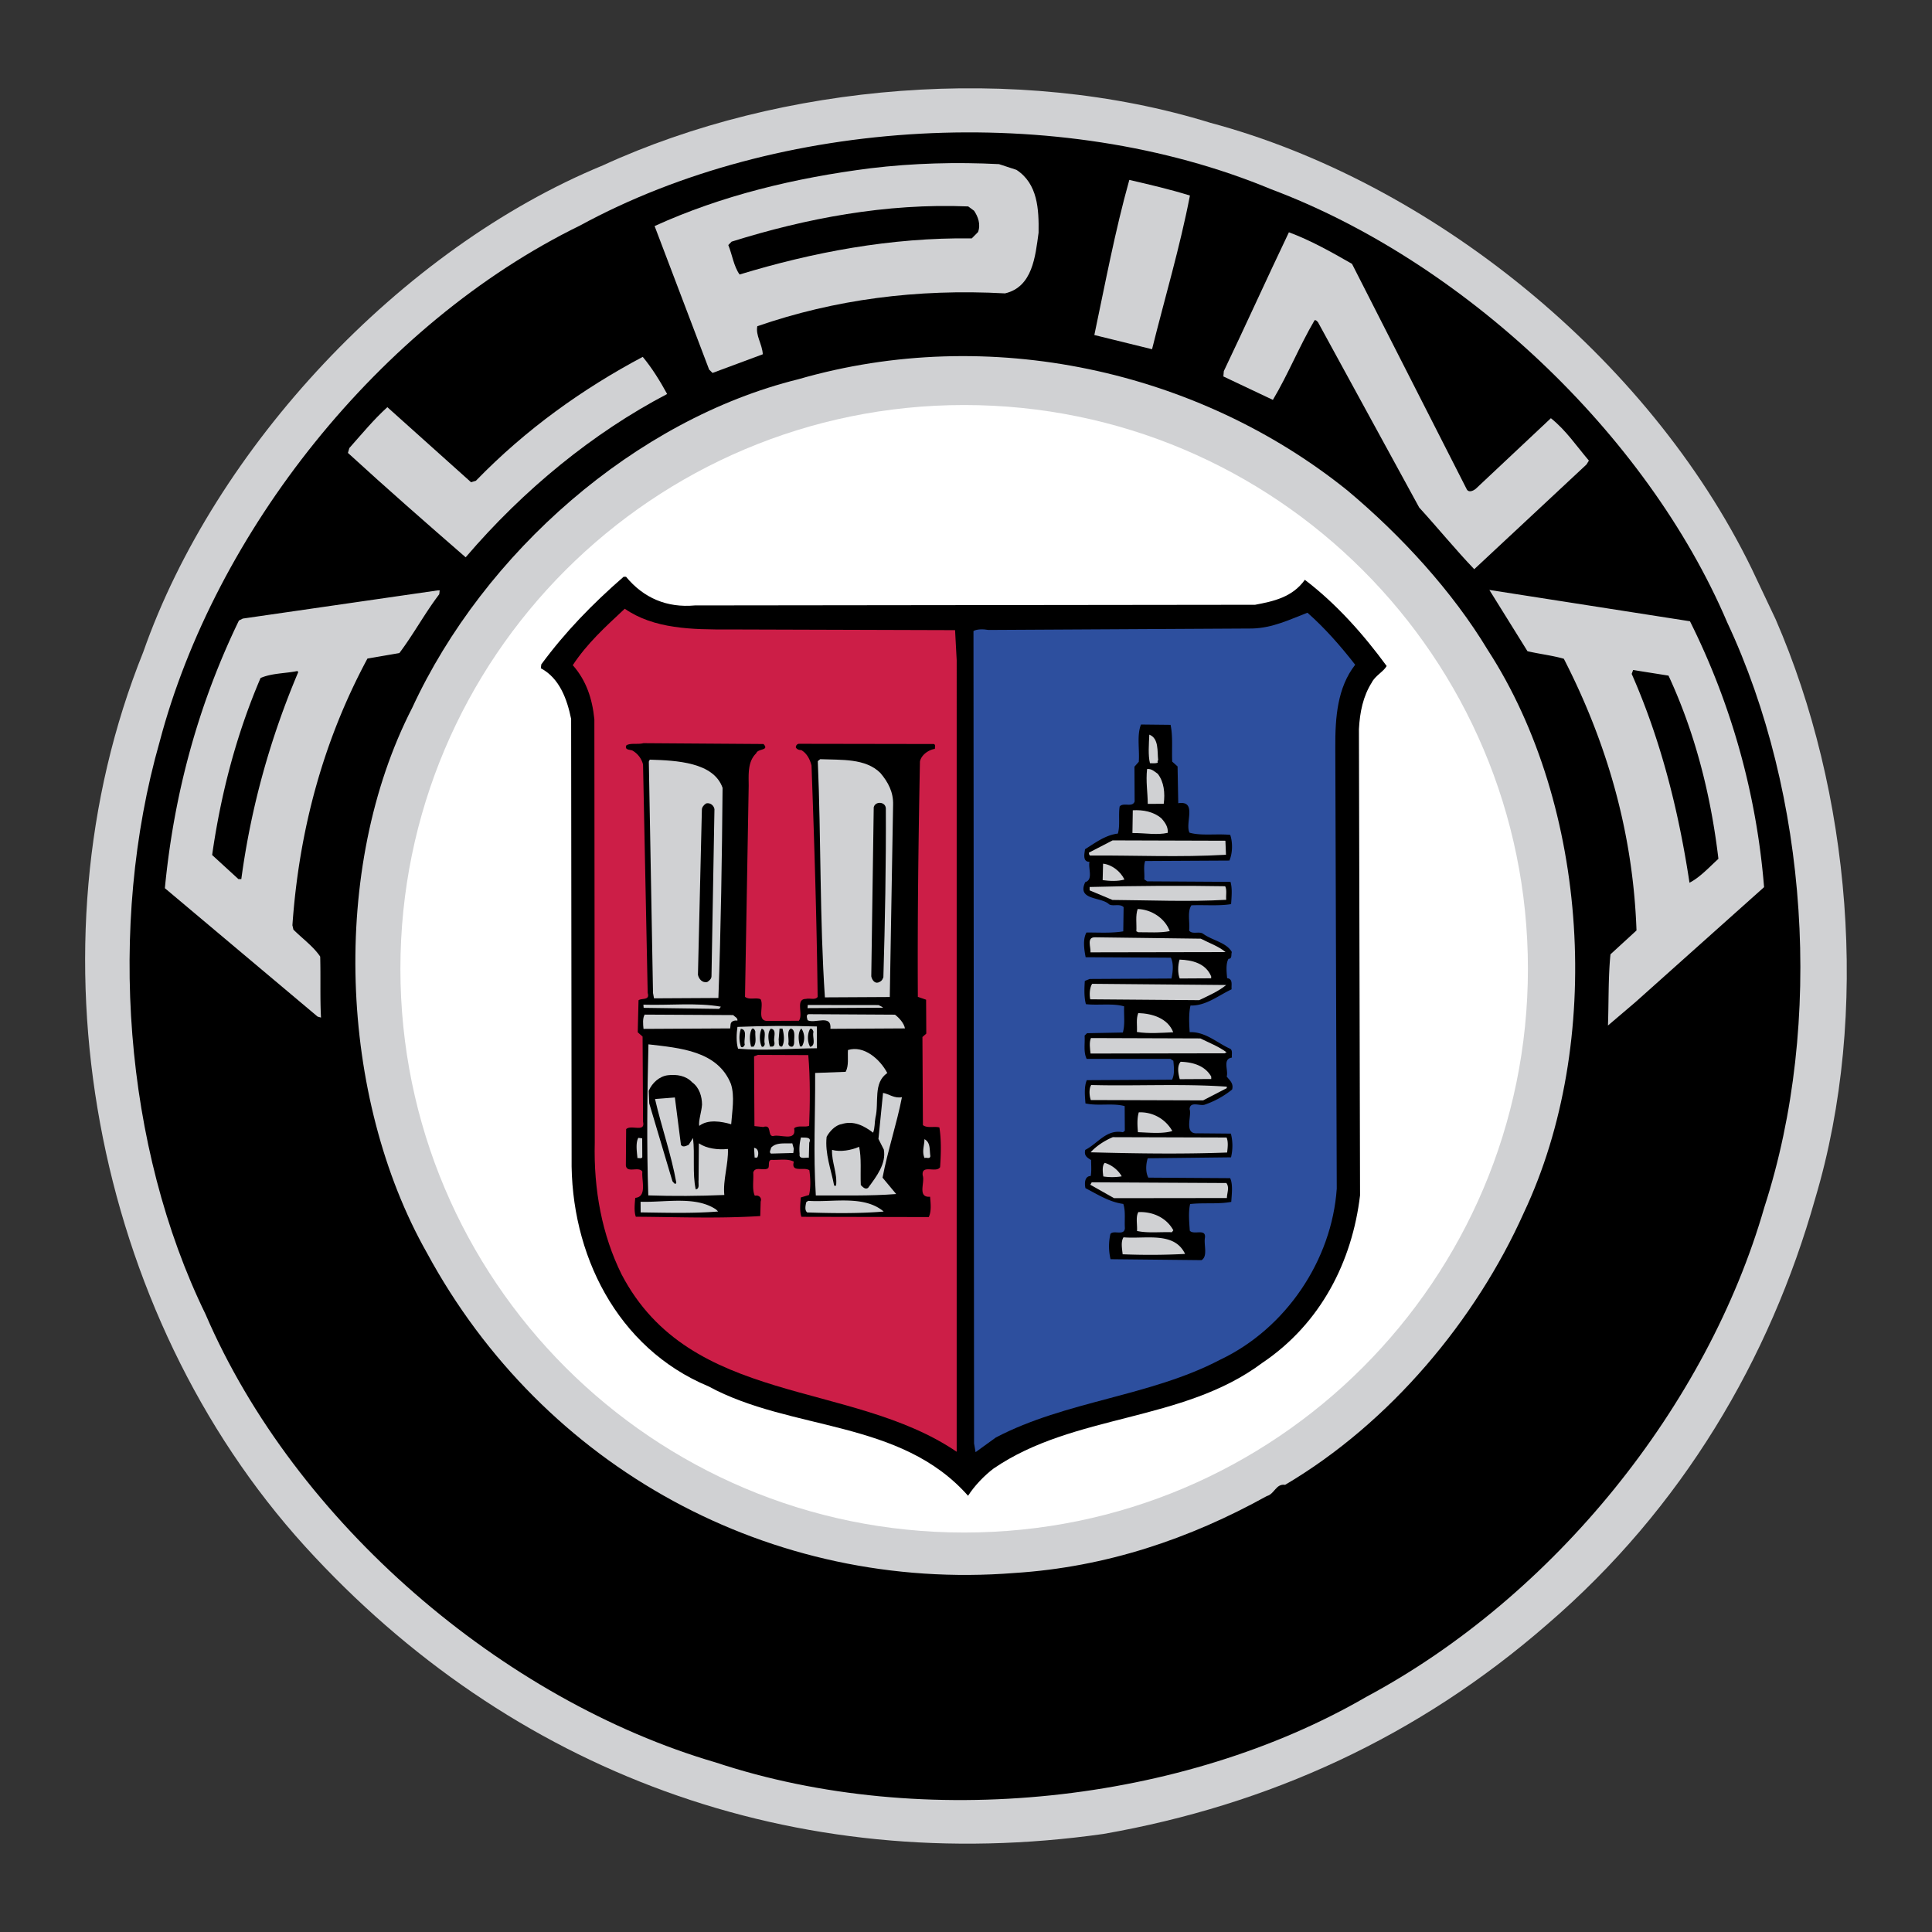 <svg xmlns="http://www.w3.org/2000/svg" width="2500" height="2500" viewBox="0 0 192.756 192.756"><rect x="0" y="0" width="192.756" height="192.756" fill="#333333" stroke="none"/><g fill-rule="evenodd" clip-rule="evenodd"><path fill="#fff" fill-opacity="0" d="M0 0h192.756v192.756H0V0z"/><path d="M177.158 61.792c7.438 17.108 9.49 39.22 3.941 57.8-4.502 15.965-13.26 30.892-26.721 42.462-12.885 11.229-27.773 18.025-44.279 20.918-30.891 4.372-59.159-6.147-79.667-28.69C9.34 131.066 2.377 94.634 14.292 65.054c7.134-20.375 25.67-40.234 45.864-48.557 17.78-8.165 41.245-10.226 60.6-4.246 21.963 5.87 43.699 23.333 54.008 44.483l2.394 5.058z" fill="#d0d1d3"/><path d="M172.33 62.109c8.016 17.104 9.688 39.847 3.701 58.333-5.688 19.788-20.943 38.808-39.729 48.862-18.248 10.582-44.077 13.429-64.885 6.539-21.241-6.211-41.964-23.922-50.918-44.74-8.11-16.621-9.825-38.688-4.565-57.121 5.49-20.801 21.847-41.663 41.937-51.483 19.794-10.784 47.754-12.435 68.959-3.615 19.024 7.141 37.426 24.285 45.5 43.225z"/><path d="M148.434 64.849c10.086 15.547 11.615 39.16 3.594 56.159-4.771 10.653-13.314 20.941-23.811 27.134-.918-.14-1.057.924-1.83 1.121-7.656 4.244-15.998 7.092-25.172 7.674-24.288 1.921-47.011-10.465-58.625-31.945-8.78-15.507-9.679-38.398-1.458-54.384 7.161-15.497 22.304-28.768 38.513-32.769 19.049-5.515 39.895-.896 54.792 11.099 5.385 4.51 10.487 10.085 13.997 15.911z" fill="#d0d1d3"/><path d="M96.195 152.901c31.062 0 56.246-25.183 56.246-56.246 0-31.063-25.184-56.246-56.246-56.246-31.063 0-56.247 25.183-56.247 56.246.001 31.064 25.184 56.246 56.247 56.246z" fill="#fff"/><path d="M101.412 16.947c2.133 1.389 2.242 3.949 2.207 6.268-.324 2.369-.598 5.414-3.348 6.056-8.842-.482-17.048.625-24.714 3.276-.188.919.493 1.785.547 2.799l-5.014 1.863-.34-.336-5.44-14.318c6.65-3.032 13.982-4.811 21.561-5.77 4.2-.506 8.546-.626 12.799-.409l1.742.571zM118.719 19.509c-.986 5.125-2.504 10.206-3.779 15.333l-5.758-1.417c1.084-5.126 2.068-10.397 3.49-15.477 2.031.471 4.062.944 6.047 1.561z" fill="#d0d1d3"/><path d="M97.184 21.027c.389.578.684 1.349.396 2.124l-.624.631c-8.116-.101-15.885 1.392-23.167 3.605-.584-.818-.735-1.977-1.127-2.94l.336-.34c7.378-2.311 15.388-3.852 23.602-3.511l.584.431z"/><path d="M134.891 26.327l11.426 22.448c.195.433.678.189.918-.005l7.498-7.045c1.504 1.2 2.525 2.74 3.791 4.23l-.24.388-11.197 10.447c-1.846-1.922-3.646-4.134-5.492-6.153l-10.102-18.494c-.098-.096-.193-.24-.338-.191-1.533 2.617-2.629 5.376-4.16 7.945l-4.939-2.339.045-.532c2.197-4.601 4.297-9.25 6.494-13.851 2.176.808 4.212 1.956 6.296 3.152zM66.561 39.31c-7.369 3.857-14.342 9.546-20.102 16.293-4.029-3.504-7.814-6.816-11.747-10.417l.142-.484c1.248-1.407 2.448-2.863 3.794-4.078l8.35 7.489.482-.147c4.995-5.148 10.673-9.188 16.646-12.361.923 1.105 1.752 2.453 2.435 3.705z" fill="#d0d1d3"/><path d="M62.459 57.544c1.75 2.116 4.074 3.117 6.875 2.86l55.889-.065c1.834-.348 3.715-.745 4.961-2.491 3.154 2.398 5.877 5.475 8.164 8.602-.336.582-1.154.972-1.488 1.65-.863 1.357-1.191 2.953-1.279 4.645l.111 46.518c-.785 6.573-3.893 12.773-9.764 16.719-7.938 5.937-18.764 5.03-26.799 10.533-.963.729-1.924 1.749-2.546 2.719-6.756-7.644-17.618-6.425-25.903-10.92-9.151-3.814-13.792-13.256-13.651-22.821l-.047-43.765c-.397-1.93-1.134-4.052-3.023-5.056l.046-.387c2.397-3.25 5.087-6.018 8.212-8.74l.242-.001z"/><path d="M43.823 59.289c-1.439 1.892-2.586 4.024-3.978 5.867l-3.185.549c-4.352 8.091-6.814 16.993-7.486 26.609l.099.434c.972.961 1.99 1.68 2.672 2.69.06 2.028-.025 4.155.082 6.086l-.338-.096L16.45 88.615c.914-9.521 3.377-18.423 7.389-26.705l.386-.195 19.451-2.812.193-.001-.046.387zM168.609 61.984a72.377 72.377 0 0 1 7.393 26.527l-12.834 11.471-2.742 2.334c.084-2.223.021-4.879.252-7.103l2.596-2.381c-.346-9.852-3.002-18.822-7.25-27.108-1.162-.332-2.418-.47-3.627-.753l-3.803-6.113 20.015 3.126z" fill="#d0d1d3"/><path d="M72.777 62.801l22.511.069.161 2.994-.001 78.979c-10.57-7.188-26.545-4.54-33.428-17.689-1.954-3.95-2.8-8.438-2.681-13.173L59.3 71.763c-.204-2.027-.794-3.86-2.155-5.398 1.438-2.182 3.216-3.786 5.187-5.632 2.909 2.013 6.677 2.088 10.445 2.068z" fill="#cc1e47"/><path d="M130.443 61.132c1.699 1.488 3.305 3.314 4.764 5.19-1.775 2.28-2 5.228-1.984 8.271l.145 44.005c-.492 7.104-5.043 13.939-11.643 17.067-6.984 3.661-15.387 4.094-22.371 7.755l-2.021 1.461-.15-.869-.059-81.056c.338-.195.965-.199 1.498-.105l26.324-.145c2.029-.058 3.714-.889 5.497-1.574z" fill="#2d4f9e"/><path d="M29.76 67.046c-2.766 6.537-4.709 13.407-5.684 20.658l-.29.001-2.621-2.401c.883-6.188 2.445-12.09 4.83-17.658 1.108-.489 2.461-.448 3.667-.696l.098.096zM166.467 67.407c2.639 5.685 4.219 11.86 4.979 18.28-.865.778-1.826 1.846-2.885 2.383-1.104-7.288-2.881-14.283-5.768-20.836l.145-.387 3.529.56zM116.787 72.317c.248 1.158.109 2.415.164 3.67l.535.479.068 3.671c1.93-.3.639 2.025 1.127 2.941 1.16.332 2.705.082 4.059.219.246.723.252 1.786-.082 2.561l-8.404.046c-.191.532-.043 1.208-.088 1.836l.291.192 8.309.051c.197.675.105 1.497.061 2.222-1.254.2-2.656.062-3.959.118-.432.63-.137 1.691-.229 2.513.293.433 1.014.042 1.402.331.922.671 2.324.856 2.859 1.819-.094.242.053.676-.334.678-.287.485-.186 1.354-.135 1.933.533.045.439.577.439.867l.002.241c-1.35.636-2.551 1.656-4.098 1.617-.188.822-.135 1.787-.082 2.656 1.594-.057 2.76 1.097 4.068 1.669.242.192.1.579.148.868-.965.15-.33 1.259-.52 1.888.242.337.727.672.537 1.301a8.935 8.935 0 0 1-2.744 1.513c-.482.147-1.451-.379-1.496.443.246.675-.613 2.515.787 2.41l3.334.03a4.91 4.91 0 0 1 .012 2.367l-8.309.094c-.189.581-.232 1.402.061 1.932l8.164.052c.293.627.152 1.642.109 2.366-1.303.249-2.754.063-4.105.216-.189.822-.086 1.836-.033 2.657.389.481 1.689-.299 1.502.765-.094.726.299 1.785-.326 2.176l-9.082-.095a5.522 5.522 0 0 1-.014-2.512c.287-.437 1.4.233 1.445-.588-.053-.821.088-1.691-.158-2.415-1.402-.186-2.566-.951-3.777-1.573-.098-.434-.104-1.206.525-1.21.094-.484.043-1.063.039-1.595-.387-.239-.727-.431-.584-1.011 1.252-.635 2.113-2.089 3.758-1.76l.191-.146-.014-2.463c-1.209-.332-2.656.015-3.914-.269-.053-.725-.154-1.642.133-2.319l8.502-.047c.287-.533.186-1.305.135-1.885l-.291-.191-8.357-.002c-.342-.675-.154-1.546-.207-2.318l.242-.242 3.574-.068c.236-.822.086-1.739.129-2.609-1.111-.332-2.607-.082-3.816-.221-.197-.723-.154-1.593-.109-2.317l.482-.196 8.162-.045c.143-.629.234-1.499-.059-2.077l-8.502-.049c-.15-.772-.301-1.786.082-2.464 1.209-.007 2.514.083 3.672-.117l.035-2.416c-.389-.384-1.064-.042-1.451-.282-.777-.769-3.238-.369-2.379-2.209.818-.246.281-1.354.424-2.031-.725.004-.488-.867-.443-1.254 1.012-.633 2.021-1.412 3.277-1.563.236-.822.037-1.836.178-2.706.385-.437 1.258.138 1.494-.491l-.018-3.478.432-.485c.09-1.256-.209-2.656.221-3.721l2.949.032z"/><path d="M115.551 75.85c-.098.049-.049.146-.047.242-.242.098-.531.051-.773.052-.197-.772-.107-1.931-.064-2.85.968.382.782 1.639.884 2.556z" fill="#d0d1d3"/><path d="M76.172 74.23c.632.673-.577.438-.72.922-.865.826-.761 2.081-.755 3.24l-.367 21.063c.437.336 1.063.043 1.547.232.39.627-.423 2.177.688 2.17l3.14-.017c.479-.631-.398-2.172.713-2.178.386-.099.918.14 1.158-.199-.091-7.777-.326-15.263-.61-23.087-.147-.579-.441-1.205-1.023-1.54-.193.001-.386-.046-.533-.239-.049-.193.143-.387.288-.388l13.477.022c.194.096.099.29.1.483-.627.1-1.35.587-1.491 1.264-.15 7.778-.253 15.459-.209 23.478l.823.285.018 3.381-.384.341.048 8.791c.437.336 1.16.091 1.644.232.2 1.255.16 2.656.07 3.961-.383.63-1.886-.328-1.734.831.245.675-.567 2.225.736 2.121.052.628.153 1.448-.134 2.029l-12.705-.026c-.197-.579-.104-1.353-.059-1.932l.82-.246c.189-.774.136-1.692.035-2.464-.485-.384-1.882.3-1.55-.861-.629-.335-1.498-.137-2.271-.181-.337.099-.142.58-.285.823-.433.34-1.306-.234-1.495.442.052.772-.136 1.691.157 2.317.386-.098.726.189.583.577l-.041 1.449c-4.298.265-8.115.093-12.414.068-.196-.53-.104-1.304-.059-1.884 1.208-.104.619-1.742.711-2.612-.342-.578-1.545.202-1.646-.619l.028-3.623c.48-.485 1.934.376 1.687-.733l-.046-8.502-.485-.432.079-3.189c.288-.242 1.159.043.914-.729l-.463-22.798a2.226 2.226 0 0 0-1.07-1.395c-.242-.096-.822-.044-.583-.529.481-.244 1.159-.054 1.689-.202l11.979.083z"/><path d="M72.091 78.601c-.059 6.956-.165 14.01-.417 20.967l-6.424.035-.099-.531-.417-23.087.095-.193c2.684.078 6.368.259 7.262 2.809zM87.83 77.113c.778.913 1.315 1.925 1.274 3.181l-.33 19.179-6.473.035c-.526-7.822-.377-15.842-.709-23.569l.24-.195c2.126.086 4.511-.101 5.998 1.369zM115.51 77.203c.633.818.734 1.928.596 2.992l-1.594.009c-.006-1.159-.205-2.221-.068-3.478.435-.051.726.237 1.066.477z" fill="#d0d1d3"/><path d="M71.281 80.73l-.295 16.667c.001.241-.19.436-.431.582-.482.099-.823-.285-.921-.72l.392-16.474c-.001-.242.19-.484.431-.63.434-.099.774.238.824.575zM88.38 80.637c.03 5.506-.082 11.449-.245 16.859-.095.29-.239.437-.528.534-.386.1-.63-.334-.68-.624l.245-16.86c.142-.629 1.157-.586 1.208.091z"/><path d="M115.871 81.645c.391.433.682.866.637 1.446-1.061.248-2.27.013-3.525.02l.035-2.271c1.013-.055 2.078.133 2.853.805zM122.316 85.28c-4.637.267-9.08.05-13.574.075-.096-.096-.098-.193-.098-.289l2.361-1.221 11.254.035.057 1.4zM112.186 87.751c-.674.197-1.496.153-2.174.06l.041-1.643c.869.093 1.742.765 2.133 1.583zM122.238 88.421c.193.385.053.917.104 1.352-3.719.213-7.584.042-11.352.014l-2.275-.954-.002-.338c4.394-.121 9.418-.148 13.525-.074zM116.707 92.896c-.918.198-2.125.108-3.139.114l-.195-.096c.045-.724-.105-1.545.133-2.223 1.353.041 2.711.903 3.201 2.205zM119.803 93.651c.822.43 1.791.763 2.471 1.339l-13.477.025c.045-.531-.395-1.495.426-1.5l10.58.136zM120.838 97.413v.193l-3.139.018c-.197-.482-.201-1.304-.012-1.884 1.258.041 2.612.371 3.151 1.673zM122.34 98.274c-.77.632-1.781 1.072-2.697 1.513l-10.869-.086c-.1-.482-.055-1.158.186-1.546l13.38.119zM71.92 100.436l-.167.22-7.536-.104-.026-.315c2.608.081 5.312-.223 7.729.199zM87.644 100.277c.12.071.314.118.459.263l-7.535.041.023-.312 7.053.008zM73.158 101.275c.121.167.46.262.413.552-.29-.047-.628.052-.675.342l-.046.436-8.646.047c-.051-.482-.103-1.062.114-1.425l8.84.048zM89.292 101.234c.412.312.897.84.997 1.37l-7.438.041c.137-1.498-1.549-.475-2.275-.857-.049-.192-.196-.578.118-.604l8.598.05zM117.053 102.989c-1.16.055-2.463.158-3.623-.028.045-.628-.104-1.304.135-1.885 1.4.041 2.949.515 3.488 1.913zM81.508 104.585c-2.535.014-5.285.273-7.874.043-.197-.675-.153-1.496-.06-2.173 2.608-.11 5.216-.125 7.922-.044l.012 2.174z" fill="#d0d1d3"/><path d="M74.309 104.238c-.096.146-.191.339-.386.195a2.823 2.823 0 0 1-.009-1.787c.724.093.247 1.062.395 1.592zM75.364 102.928c-.046.484.151 1.11-.185 1.499l-.242.002c-.148-.531-.201-1.304.087-1.788.193-.098.291.142.34.287zM76.288 104.083c.049.145-.094.435-.288.339-.245-.481-.249-1.303-.01-1.787.532.142.199.965.298 1.448zM77.253 103.933c.05.241.002.435-.19.483l-.242.002c-.148-.531-.297-1.399.087-1.788.629.094.247.868.345 1.303zM78.067 102.624c.148.53.249 1.303-.039 1.787-.435.051-.292-.433-.342-.675l.091-1.111.29-.001zM79.234 103.873c.001.193.002.387-.142.532a.312.312 0 0 1-.436-.287c.094-.484-.2-1.207.233-1.499.484.094.342.819.345 1.254zM80.009 104.4l-.193.001c-.148-.531-.25-1.399.135-1.788.341.482.393 1.206.058 1.787zM81.161 102.944c-.142.484.297 1.352-.33 1.5-.292-.481-.297-1.303-.01-1.787.193-.097.291.143.34.287z"/><path d="M119.76 103.603c.873.43 1.84.811 2.617 1.386l-.193.099-13.381.024c-.051-.482-.15-1.11.041-1.546l10.916.037zM72.929 108.159c.394 1.253.111 2.704.022 4.009-.968-.284-2.321-.519-3.187.162-.1-.482.234-1.402.278-2.127-.004-.772-.25-1.688-.978-2.217-.632-.673-1.55-.812-2.419-.711-.869.102-1.59.781-1.924 1.557l.055 1.255 2.313 7.765c.097.097.292.434.387.144-.499-2.8-1.48-5.547-2.124-8.346l1.98-.155.606 4.73c.194.288.532.094.773-.005l.431-.679c.203 1.69-.077 3.527.27 5.119.435-.051.239-.581.285-.919l.028-3.672c.776.527 1.888.666 2.901.564.057 1.545-.514 3.094-.361 4.591-2.511.11-5.12.124-7.584.041-.172-4.975-.104-10.144.014-15.071 3.142.369 6.912.639 8.234 3.965zM88.526 107.059c-1.444.974-.805 2.951-1.184 4.45-.094.484-.042 1.015-.233 1.499-.874-.672-1.939-1.245-3.145-.853-.627.101-1.204.731-1.491 1.265-.184 1.691.453 3.282.751 4.874l.193-.001c.138-1.256-.448-2.315-.406-3.571.823.236 1.933.037 2.704-.306.248 1.11.11 2.512.166 3.815.194.192.437.48.726.286.863-1.164 1.822-2.425 1.573-3.825l-.537-1.06.458-4.592c.58.094 1.114.574 1.886.425-.517 2.66-1.419 5.321-1.936 8.029l1.361 1.635c-2.704.208-5.167.125-8.018.141-.266-4.395-.043-7.777-.067-12.221l3.043-.113c.334-.63.185-1.402.229-2.175 1.593-.491 3.194.901 3.927 2.298z" fill="#d0d1d3"/><path d="M80.642 105.267c.206 2.27.172 4.975.087 7.052-.434.195-1.111-.091-1.496.25.25 1.399-1.446.539-2.121.784-.58-.045-.055-1.207-.971-.912l-.87-.092-.038-6.956.385-.146 5.024.02z" fill="#cc1e47"/><path d="M120.844 107.412l.002.241-3.141.018c-.146-.53-.297-1.303.088-1.739 1.207.042 2.418.373 3.051 1.48zM122.396 108.418v.146l-2.361 1.221-11.207-.035c-.146-.434-.199-1.11.041-1.498 4.397.12 9.129-.148 13.527.166zM116.961 112.844c-.965.296-2.318.158-3.43.115-.051-.627-.104-1.352.086-1.98a3.643 3.643 0 0 1 3.344 1.865zM64.081 115.453c-.095.194-.338.05-.482.099-.052-.627-.202-1.496.085-2.029l.387.047.01 1.883zM80.738 114.009l-.04 1.498c-.338-.047-1.013.198-.919-.382a4.632 4.632 0 0 1 .136-1.643c.338.046 1.11-.102.823.527zM122.375 113.49c.195.434.102 1.062.057 1.497-4.539.17-9.129.099-13.623-.021.576-.631 1.395-1.167 2.215-1.51l11.351.034zM92.822 115.344c-.046.338-.386.099-.579.196-.294-.675-.007-1.256-.011-1.884.631.334.49 1.06.59 1.688zM79.196 114.598l-.046.435-2.222.061c-.242-.144-.002-.387-.003-.58.528-.582 1.398-.394 2.123-.446l.148.53zM75.578 115.438c-.048.097-.193.049-.29.05l-.053-.966c.434.046.486.578.343.916zM111.914 117.364c-.578.1-1.256.104-1.836.01-.051-.386-.15-1.062.139-1.354.676.19 1.355.718 1.697 1.344zM122.352 118.031c.34.433.055 1.015.057 1.497l-11.256.014-2.373-1.34.143-.242 13.429.071zM71.646 120.87c-2.462.207-5.216.125-7.729.091l-.006-1.062c2.464.083 5.503-.61 7.541.779l.194.192zM88.167 120.876c-2.414.206-5.119.173-7.632.09-.291-.24-.149-.724-.102-1.014l.192-.146c2.417.18 5.552-.61 7.542 1.07zM117.064 122.746l-.145.194c-1.16-.043-2.414.109-3.479-.126.045-.628-.152-1.4.135-1.885 1.45-.056 2.806.564 3.489 1.817zM118.236 125.106a67.124 67.124 0 0 1-6.23.034c-.053-.531-.201-1.255.086-1.691 2.222.182 5.068-.607 6.144 1.657z" fill="#d0d1d3"/></g></svg>
